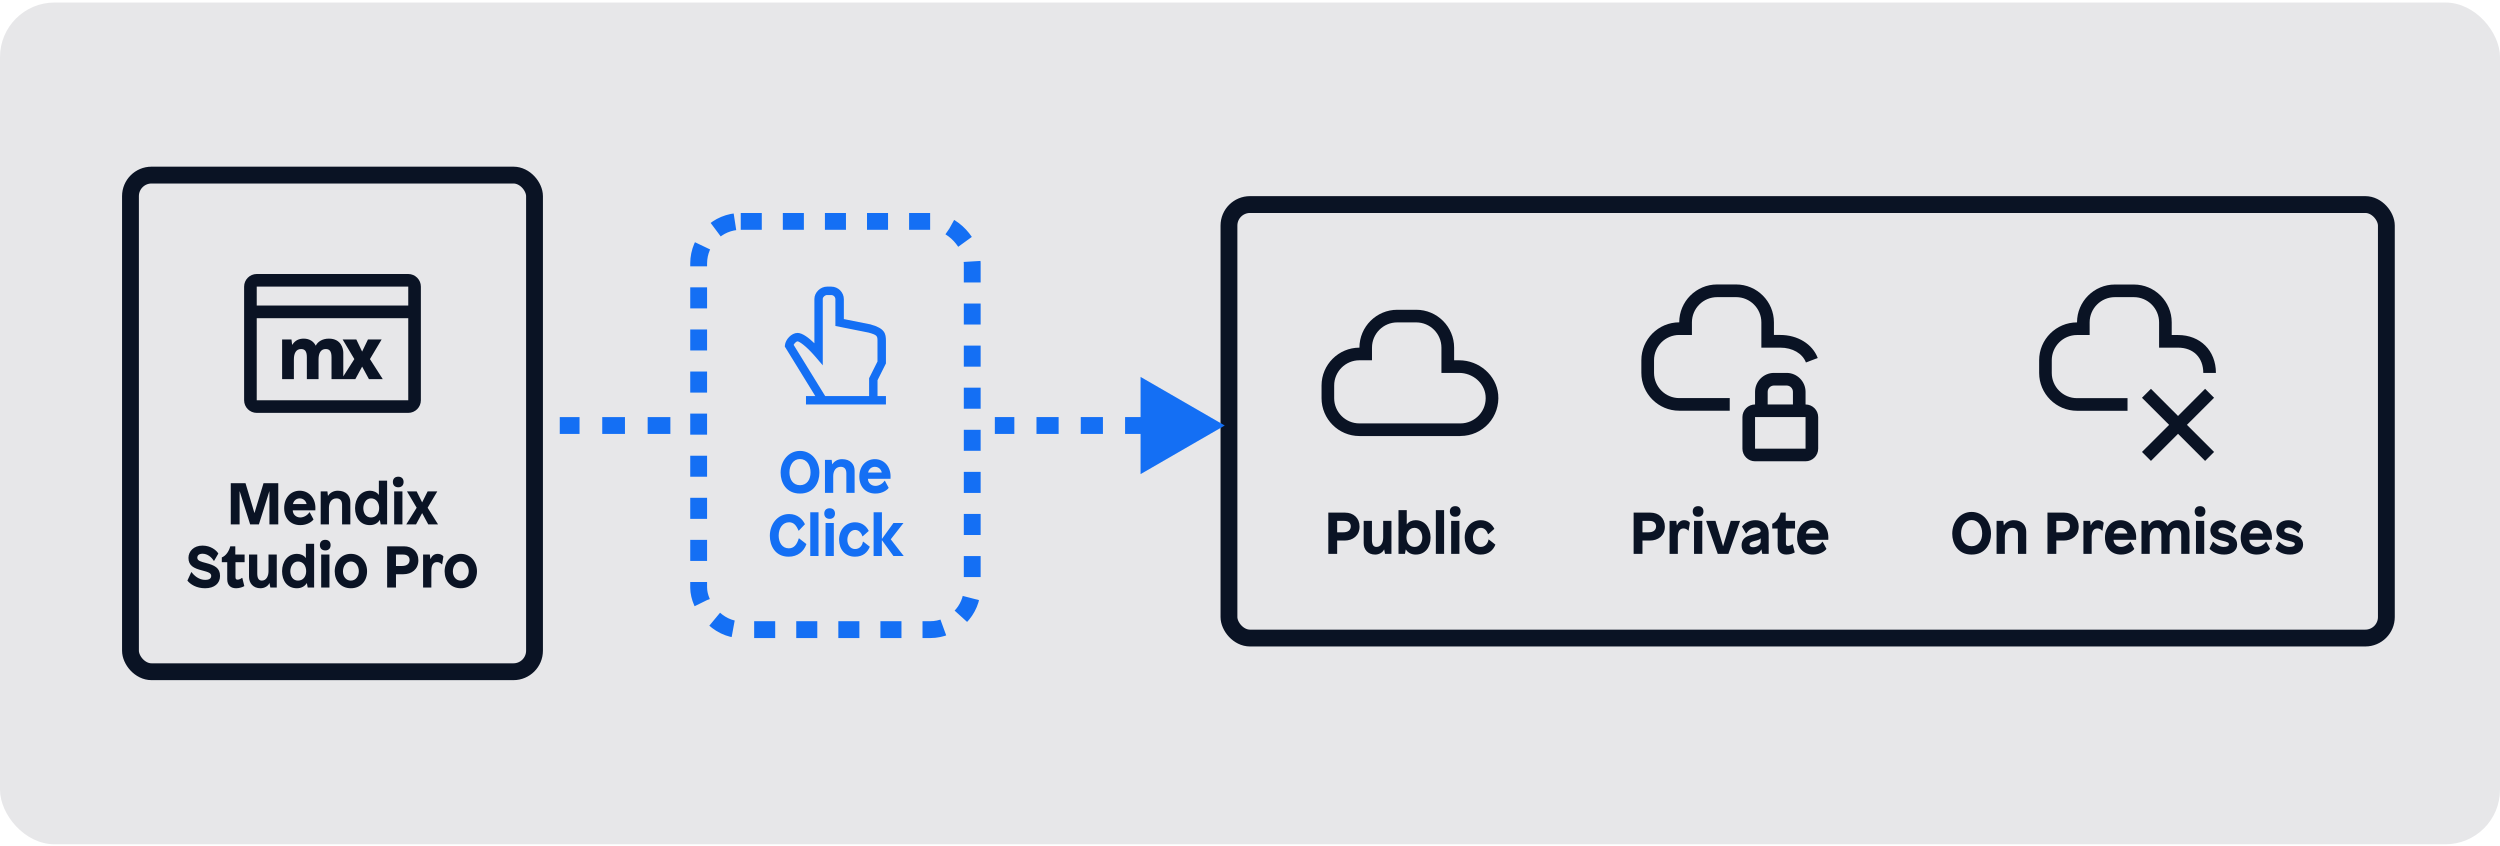 <svg width="594" height="201" viewBox="0 0 594 201" fill="none" xmlns="http://www.w3.org/2000/svg">
<rect y="0.602" width="594" height="200" rx="12.963" fill="#E7E7E9"/>
<path d="M347 103.602H323C318.035 103.602 314 99.567 314 94.602V91.602C314 86.637 318.035 82.602 323 82.602C323 77.637 327.035 73.602 332 73.602H336.5C341.465 73.602 345.5 77.637 345.5 82.602V85.602H346.685C351.455 85.602 355.535 89.172 355.97 93.717C356.21 96.252 355.37 98.772 353.675 100.647C351.965 102.522 349.55 103.587 347.015 103.587L347 103.602ZM323 85.602C319.685 85.602 317 88.287 317 91.602V94.602C317 97.917 319.685 100.602 323 100.602H347C348.68 100.602 350.3 99.882 351.44 98.637C352.595 97.377 353.135 95.727 352.97 94.002C352.685 90.972 349.91 88.602 346.67 88.602H342.485V82.602C342.485 79.287 339.8 76.602 336.485 76.602H331.985C328.67 76.602 325.985 79.287 325.985 82.602V85.602H322.985H323Z" fill="#0A1324"/>
<path d="M319.599 121.802H315.609V131.602H317.709V128.438H319.459C321.447 128.438 323.029 127.262 323.029 125.12C323.029 123.048 321.545 121.802 319.599 121.802ZM317.709 126.478V123.762H319.375C320.523 123.762 320.943 124.364 320.943 125.064C320.943 125.904 320.355 126.478 319.123 126.478H317.709ZM329.079 131.602H330.605V123.762H328.645V127.724C328.645 128.928 328.099 129.95 327.063 129.95C326.307 129.95 325.971 129.39 325.971 128.228V123.762H324.011V129.04C324.011 130.538 324.991 131.77 326.741 131.77C327.651 131.77 328.533 131.28 328.841 130.566H328.883L329.079 131.602ZM334.273 124.574H334.245V121.214H332.285V131.602H333.811L334.007 130.566H334.049C334.455 131.252 335.267 131.77 336.387 131.77C338.613 131.77 339.901 130.034 339.901 127.724C339.901 125.4 338.529 123.594 336.331 123.594C335.533 123.594 334.693 123.958 334.273 124.574ZM336.107 125.414C337.339 125.414 337.941 126.674 337.941 127.724C337.941 128.914 337.339 129.95 336.107 129.95C334.931 129.95 334.175 129.026 334.175 127.724C334.175 126.45 334.889 125.414 336.107 125.414ZM341.158 131.602H343.118V121.214H341.158V131.602ZM345.775 120.262C344.949 120.262 344.487 120.766 344.487 121.522C344.487 122.264 344.949 122.782 345.775 122.782C346.573 122.782 347.035 122.264 347.035 121.522C347.035 120.766 346.573 120.262 345.775 120.262ZM344.795 131.602H346.755V123.762H344.795V131.602ZM351.82 123.594C349.65 123.594 348.012 125.288 348.012 127.738C348.012 129.964 349.37 131.77 351.792 131.77C353.71 131.77 354.788 130.706 355.306 129.404L353.766 128.2H353.668C353.514 129.18 352.87 129.95 351.792 129.95C350.686 129.95 349.972 128.956 349.972 127.752C349.972 126.534 350.714 125.414 351.834 125.414C352.674 125.414 353.262 126.044 353.542 126.912H353.64L355.054 125.652C354.578 124.658 353.528 123.594 351.82 123.594Z" fill="#0A1324"/>
<path fill-rule="evenodd" clip-rule="evenodd" d="M402 79.601H399V79.586C395.685 79.586 393 82.271 393 85.586V88.586C393 91.901 395.685 94.586 399 94.586H410.985V97.586H398.985C394.02 97.586 389.985 93.551 389.985 88.586V85.586C389.985 80.621 394.02 76.586 398.985 76.586C398.985 71.621 403.02 67.586 407.985 67.586H412.485C417.45 67.586 421.485 71.621 421.485 76.586V79.586H422.985C427.14 79.586 430.635 81.746 431.895 85.061L429.09 86.126C428.28 83.981 425.895 82.601 423 82.601H418.5V76.601C418.5 73.286 415.815 70.601 412.5 70.601H408C404.685 70.601 402 73.286 402 76.601V79.601ZM429 93.102V96.102C430.65 96.102 432 97.452 432 99.102V106.602C432 108.252 430.65 109.602 429 109.602H417C415.35 109.602 414 108.252 414 106.602V99.102C414 97.452 415.35 96.102 417 96.102V93.102C417 90.627 419.025 88.602 421.5 88.602H424.5C426.975 88.602 429 90.627 429 93.102ZM421.5 91.602C420.675 91.602 420 92.277 420 93.102V96.102H426V93.102C426 92.277 425.325 91.602 424.5 91.602H421.5ZM417 99.102V106.602H429V99.102H417Z" fill="#0A1324"/>
<path d="M392.14 121.802H388.15V131.602H390.25V128.438H392C393.988 128.438 395.57 127.262 395.57 125.12C395.57 123.048 394.086 121.802 392.14 121.802ZM390.25 126.478V123.762H391.916C393.064 123.762 393.484 124.364 393.484 125.064C393.484 125.904 392.896 126.478 391.664 126.478H390.25ZM400.178 123.594C399.31 123.594 398.764 124.126 398.456 124.798H398.414L398.288 123.762H396.692V131.602H398.652V127.612C398.652 126.394 399.03 125.554 400.01 125.554C400.486 125.554 400.92 125.82 401.116 126.072H401.214L401.522 124.21C401.256 123.846 400.752 123.594 400.178 123.594ZM403.482 120.262C402.656 120.262 402.194 120.766 402.194 121.522C402.194 122.264 402.656 122.782 403.482 122.782C404.28 122.782 404.742 122.264 404.742 121.522C404.742 120.766 404.28 120.262 403.482 120.262ZM402.502 131.602H404.462V123.762H402.502V131.602ZM408.141 131.602H410.661L413.447 123.762H411.221L409.415 129.754H409.387L407.595 123.762H405.369L408.141 131.602ZM417.091 123.594C415.663 123.594 414.557 124.252 413.899 125.12L414.837 126.73H414.935C415.411 125.96 416.209 125.33 417.077 125.33C417.945 125.33 418.323 125.694 418.323 126.142C418.323 126.562 418.001 126.716 416.181 127.108C414.417 127.5 413.801 128.382 413.801 129.586C413.801 130.902 414.571 131.77 416.181 131.77C417.259 131.77 418.057 131.322 418.477 130.566H418.519L418.715 131.602H420.241V126.618C420.241 124.616 418.855 123.594 417.091 123.594ZM418.309 127.906H418.337V128.746C418.337 129.446 417.511 130.02 416.531 130.02C415.957 130.02 415.691 129.782 415.691 129.404C415.691 129.026 415.929 128.746 416.783 128.55C417.637 128.354 418.183 128.172 418.309 127.906ZM426.501 123.762H424.289V121.802H423.099C422.763 122.992 422.105 124.028 421.083 124.448V125.582H422.371V129.614C422.371 131.154 423.295 131.77 424.485 131.77C425.311 131.77 426.081 131.476 426.431 131.252L425.955 129.32H425.857C425.549 129.558 425.171 129.726 424.835 129.726C424.485 129.726 424.331 129.572 424.331 129.124V125.582H426.501V123.762ZM430.688 123.594C428.588 123.594 426.992 125.232 426.992 127.738C426.992 130.216 428.56 131.77 430.814 131.77C432.522 131.77 433.656 130.888 433.964 130.412L433.068 128.732H432.97C432.634 129.306 431.766 129.95 430.814 129.95C429.82 129.95 429.036 129.222 429.036 128.256H434.398C434.398 128.256 434.412 127.92 434.412 127.696C434.412 125.246 432.788 123.594 430.688 123.594ZM430.688 125.414C431.724 125.414 432.256 126.254 432.312 126.772H429.064C429.176 126.24 429.652 125.414 430.688 125.414Z" fill="#0A1324"/>
<path fill-rule="evenodd" clip-rule="evenodd" d="M496.5 79.602H493.5C490.185 79.602 487.5 82.287 487.5 85.602V88.602C487.5 91.917 490.185 94.602 493.5 94.602H505.5V97.602H493.5C488.535 97.602 484.5 93.567 484.5 88.602V85.602C484.5 80.637 488.535 76.602 493.5 76.602C493.5 71.637 497.535 67.602 502.5 67.602H507C511.965 67.602 516 71.637 516 76.602V79.602H517.5C522.795 79.602 526.5 83.307 526.5 88.602H523.5C523.5 84.957 521.145 82.602 517.5 82.602H513V76.602C513 73.287 510.315 70.602 507 70.602H502.5C499.185 70.602 496.5 73.287 496.5 76.602V79.602ZM517.5 98.832L523.935 92.382L526.065 94.512L519.615 100.947L526.065 107.382L523.935 109.512L517.5 103.077L511.065 109.512L508.935 107.382L515.385 100.947L508.935 94.512L511.065 92.382L517.5 98.832Z" fill="#0A1324"/>
<path d="M468.459 121.634C465.771 121.634 463.853 123.958 463.853 126.814C463.853 129.208 465.211 131.77 468.459 131.77C471.707 131.77 473.065 129.208 473.065 126.814C473.065 123.958 471.147 121.634 468.459 121.634ZM468.459 123.566C470.069 123.566 470.965 125.022 470.965 126.744C470.965 128.438 470.111 129.782 468.459 129.782C466.807 129.782 465.953 128.424 465.953 126.744C465.953 125.036 466.849 123.566 468.459 123.566ZM478.449 123.594C477.483 123.594 476.629 124.042 476.153 124.798H476.111L475.985 123.762H474.389V131.602H476.349V127.64C476.349 126.366 476.979 125.414 478.141 125.414C478.939 125.414 479.471 125.876 479.471 126.954V131.602H481.431V126.324C481.431 124.826 480.451 123.594 478.449 123.594ZM490.468 121.802H486.478V131.602H488.578V128.438H490.328C492.316 128.438 493.898 127.262 493.898 125.12C493.898 123.048 492.414 121.802 490.468 121.802ZM488.578 126.478V123.762H490.244C491.392 123.762 491.812 124.364 491.812 125.064C491.812 125.904 491.224 126.478 489.992 126.478H488.578ZM498.506 123.594C497.638 123.594 497.092 124.126 496.784 124.798H496.742L496.616 123.762H495.02V131.602H496.98V127.612C496.98 126.394 497.358 125.554 498.338 125.554C498.814 125.554 499.248 125.82 499.444 126.072H499.542L499.85 124.21C499.584 123.846 499.08 123.594 498.506 123.594ZM503.833 123.594C501.733 123.594 500.137 125.232 500.137 127.738C500.137 130.216 501.705 131.77 503.959 131.77C505.667 131.77 506.801 130.888 507.109 130.412L506.213 128.732H506.115C505.779 129.306 504.911 129.95 503.959 129.95C502.965 129.95 502.181 129.222 502.181 128.256H507.543C507.543 128.256 507.557 127.92 507.557 127.696C507.557 125.246 505.933 123.594 503.833 123.594ZM503.833 125.414C504.869 125.414 505.401 126.254 505.457 126.772H502.209C502.321 126.24 502.797 125.414 503.833 125.414ZM517.383 123.594C516.333 123.594 515.465 124.14 515.031 124.966H514.989C514.611 124.168 513.897 123.594 512.805 123.594C511.699 123.594 511.097 124 510.593 124.798H510.537L510.411 123.762H508.815V131.602H510.775V127.626C510.775 126.464 511.251 125.414 512.343 125.414C513.127 125.414 513.547 126.002 513.547 127.122V131.602H515.507V127.626C515.507 126.464 515.983 125.414 517.047 125.414C517.817 125.414 518.265 126.002 518.265 127.136V131.602H520.225V126.324C520.225 125.218 519.735 123.594 517.383 123.594ZM522.742 120.262C521.916 120.262 521.454 120.766 521.454 121.522C521.454 122.264 521.916 122.782 522.742 122.782C523.54 122.782 524.002 122.264 524.002 121.522C524.002 120.766 523.54 120.262 522.742 120.262ZM521.762 131.602H523.722V123.762H521.762V131.602ZM528.073 123.594C526.239 123.594 525.189 124.714 525.189 125.988C525.189 127.262 526.029 128.004 527.877 128.438C529.361 128.788 529.585 128.942 529.585 129.306C529.585 129.712 529.193 129.95 528.325 129.95C527.387 129.95 526.505 129.362 525.875 128.732H525.777L524.979 130.384C525.595 131.042 526.757 131.77 528.465 131.77C530.173 131.77 531.545 130.874 531.545 129.418C531.545 127.906 530.551 127.36 528.591 126.898C527.191 126.562 527.079 126.394 527.079 126.03C527.079 125.694 527.401 125.344 528.115 125.344C528.829 125.344 529.669 125.806 530.355 126.646H530.453L531.251 125.022C530.845 124.532 529.683 123.594 528.073 123.594ZM536.085 123.594C533.985 123.594 532.389 125.232 532.389 127.738C532.389 130.216 533.957 131.77 536.211 131.77C537.919 131.77 539.053 130.888 539.361 130.412L538.465 128.732H538.367C538.031 129.306 537.163 129.95 536.211 129.95C535.217 129.95 534.433 129.222 534.433 128.256H539.795C539.795 128.256 539.809 127.92 539.809 127.696C539.809 125.246 538.185 123.594 536.085 123.594ZM536.085 125.414C537.121 125.414 537.653 126.254 537.709 126.772H534.461C534.573 126.24 535.049 125.414 536.085 125.414ZM543.741 123.594C541.907 123.594 540.857 124.714 540.857 125.988C540.857 127.262 541.697 128.004 543.545 128.438C545.029 128.788 545.253 128.942 545.253 129.306C545.253 129.712 544.861 129.95 543.993 129.95C543.055 129.95 542.173 129.362 541.543 128.732H541.445L540.647 130.384C541.263 131.042 542.425 131.77 544.133 131.77C545.841 131.77 547.213 130.874 547.213 129.418C547.213 127.906 546.219 127.36 544.259 126.898C542.859 126.562 542.747 126.394 542.747 126.03C542.747 125.694 543.069 125.344 543.783 125.344C544.497 125.344 545.337 125.806 546.023 126.646H546.121L546.919 125.022C546.513 124.532 545.351 123.594 543.741 123.594Z" fill="#0A1324"/>
<rect x="292" y="48.602" width="275" height="103" rx="5" stroke="#0A1324" stroke-width="4"/>
<path d="M291 101.102L271 89.555V112.649L291 101.102ZM238.375 99.102H236.375V103.102H238.375V99.102ZM283.106 99.102H277.844V103.102H283.106V99.102ZM272.581 99.102H267.319V103.102H272.581V99.102ZM262.056 99.102H256.794V103.102H262.056V99.102ZM251.531 99.102H246.269V103.102H251.531V99.102ZM241.006 99.102H238.375V103.102H241.006V99.102Z" fill="#146FF4"/>
<path d="M135 99.102H133V103.102H135V99.102ZM167.375 99.102H164.677V103.102H167.375V99.102ZM159.281 99.102H153.885V103.102H159.281V99.102ZM148.49 99.102H143.094V103.102H148.49V99.102ZM137.698 99.102H135V103.102H137.698V99.102Z" fill="#146FF4"/>
<path d="M206.87 77.082L200.5 75.812V71.102C200.5 69.452 199.15 68.102 197.5 68.102H196.5C194.93 68.102 193.5 69.492 193.5 71.022V81.562C192.19 80.292 190.66 79.102 189.5 79.102C188.03 79.102 186.62 80.702 186.5 82.012L186.47 82.342L193.71 94.102H191.5V96.102H210.5V94.102H208.5V90.342L210.5 86.352V81.042C210.5 79.262 210.25 78.022 206.87 77.092V77.082ZM208.5 85.872L206.5 89.862V94.102H196.06L188.57 81.942C188.76 81.542 189.25 81.102 189.49 81.102C189.87 81.122 191.4 82.042 193.73 84.752L195.49 86.802V71.022C195.49 70.552 196.06 70.102 196.49 70.102H197.49C198.04 70.102 198.49 70.552 198.49 71.102V77.452L206.4 79.032C208.49 79.612 208.49 79.862 208.49 81.102V85.872H208.5Z" fill="#146FF4"/>
<path d="M190.081 107.134C187.393 107.134 185.475 109.458 185.475 112.314C185.475 114.708 186.833 117.27 190.081 117.27C193.329 117.27 194.687 114.708 194.687 112.314C194.687 109.458 192.769 107.134 190.081 107.134ZM190.081 109.066C191.691 109.066 192.587 110.522 192.587 112.244C192.587 113.938 191.733 115.282 190.081 115.282C188.429 115.282 187.575 113.924 187.575 112.244C187.575 110.536 188.471 109.066 190.081 109.066ZM200.071 109.094C199.105 109.094 198.251 109.542 197.775 110.298H197.733L197.607 109.262H196.011V117.102H197.971V113.14C197.971 111.866 198.601 110.914 199.763 110.914C200.561 110.914 201.093 111.376 201.093 112.454V117.102H203.053V111.824C203.053 110.326 202.073 109.094 200.071 109.094ZM207.873 109.094C205.773 109.094 204.177 110.732 204.177 113.238C204.177 115.716 205.745 117.27 207.999 117.27C209.707 117.27 210.841 116.388 211.149 115.912L210.253 114.232H210.155C209.819 114.806 208.951 115.45 207.999 115.45C207.005 115.45 206.221 114.722 206.221 113.756H211.583C211.583 113.756 211.597 113.42 211.597 113.196C211.597 110.746 209.973 109.094 207.873 109.094ZM207.873 110.914C208.909 110.914 209.441 111.754 209.497 112.272H206.249C206.361 111.74 206.837 110.914 207.873 110.914ZM187.49 122.134C184.732 122.134 182.912 124.556 182.912 127.314C182.912 129.568 184.116 132.27 187.378 132.27C189.534 132.27 191.004 131.024 191.606 129.274L189.884 127.93H189.786C189.324 129.512 188.568 130.282 187.42 130.282C185.782 130.282 185.012 128.812 185.012 127.244C185.012 125.466 185.992 124.094 187.49 124.094C188.61 124.094 189.226 124.864 189.716 126.068H189.814L191.256 124.556C190.71 123.394 189.52 122.134 187.49 122.134ZM192.518 132.102H194.478V121.714H192.518V132.102ZM197.134 120.762C196.308 120.762 195.846 121.266 195.846 122.022C195.846 122.764 196.308 123.282 197.134 123.282C197.932 123.282 198.394 122.764 198.394 122.022C198.394 121.266 197.932 120.762 197.134 120.762ZM196.154 132.102H198.114V124.262H196.154V132.102ZM203.179 124.094C201.009 124.094 199.371 125.788 199.371 128.238C199.371 130.464 200.729 132.27 203.151 132.27C205.069 132.27 206.147 131.206 206.665 129.904L205.125 128.7H205.027C204.873 129.68 204.229 130.45 203.151 130.45C202.045 130.45 201.331 129.456 201.331 128.252C201.331 127.034 202.073 125.914 203.193 125.914C204.033 125.914 204.621 126.544 204.901 127.412H204.999L206.413 126.152C205.937 125.158 204.887 124.094 203.179 124.094ZM209.572 128.014H209.544V121.714H207.57V132.102H209.53V128.378H209.572L212.274 132.102H214.724L211.644 128.14L214.668 124.262H212.288L209.572 128.014Z" fill="#146FF4"/>
<rect x="166" y="52.602" width="65" height="97" rx="10" stroke="#146FF4" stroke-width="4" stroke-dasharray="5 5"/>
<path fill-rule="evenodd" clip-rule="evenodd" d="M61 65.102H97C98.65 65.102 100 66.452 100 68.102V95.102C100 96.752 98.65 98.102 97 98.102H61C59.35 98.102 58 96.752 58 95.102V68.102C58 66.452 59.35 65.102 61 65.102ZM97 72.602V68.102H61V72.602H97ZM61 75.602V95.102H97V75.602H61ZM75.048 82.106C75.469 81.231 76.547 80.457 78.147 80.457C81.044 80.457 81.566 82.83 81.566 83.822V89.421L84.191 85.32L81.412 80.659H84.663L86.044 83.536L87.425 80.659H90.676L87.897 85.32L90.945 90.081H87.661L86.044 87.103L84.427 90.081H81.566H81.143H78.77V84.882C78.77 83.402 78.265 82.931 77.389 82.931C76.21 82.931 75.688 83.923 75.688 85.387V90.081H72.909V84.882C72.909 83.402 72.404 82.931 71.528 82.931C70.349 82.931 69.827 83.94 69.827 85.387V90.081H67.031V80.659H69.254L69.406 81.904H69.456C70.096 80.895 71.006 80.457 72.168 80.457C73.6 80.457 74.559 81.198 74.997 82.106H75.048Z" fill="#0A1324"/>
<path d="M64.015 124.602H66.115V114.802H62.615L60.473 121.872H60.445L58.331 114.802H54.831V124.602H56.931V116.748H56.959L59.437 124.602H61.509L63.987 116.748H64.015V124.602ZM71.215 116.594C69.115 116.594 67.519 118.232 67.519 120.738C67.519 123.216 69.087 124.77 71.341 124.77C73.049 124.77 74.183 123.888 74.491 123.412L73.595 121.732H73.497C73.161 122.306 72.293 122.95 71.341 122.95C70.347 122.95 69.563 122.222 69.563 121.256H74.925C74.925 121.256 74.939 120.92 74.939 120.696C74.939 118.246 73.315 116.594 71.215 116.594ZM71.215 118.414C72.251 118.414 72.783 119.254 72.839 119.772H69.591C69.703 119.24 70.179 118.414 71.215 118.414ZM80.256 116.594C79.29 116.594 78.436 117.042 77.96 117.798H77.918L77.792 116.762H76.196V124.602H78.156V120.64C78.156 119.366 78.786 118.414 79.948 118.414C80.746 118.414 81.278 118.876 81.278 119.954V124.602H83.238V119.324C83.238 117.826 82.258 116.594 80.256 116.594ZM90.452 124.602H91.978V114.214H90.018V117.574H89.99C89.57 116.958 88.73 116.594 87.932 116.594C85.734 116.594 84.362 118.4 84.362 120.724C84.362 123.034 85.65 124.77 87.876 124.77C88.996 124.77 89.808 124.252 90.214 123.566H90.256L90.452 124.602ZM88.156 118.414C89.374 118.414 90.088 119.45 90.088 120.724C90.088 122.026 89.332 122.95 88.156 122.95C86.924 122.95 86.322 121.914 86.322 120.724C86.322 119.674 86.924 118.414 88.156 118.414ZM94.635 113.262C93.809 113.262 93.347 113.766 93.347 114.522C93.347 115.264 93.809 115.782 94.635 115.782C95.433 115.782 95.895 115.264 95.895 114.522C95.895 113.766 95.433 113.262 94.635 113.262ZM93.655 124.602H95.615V116.762H93.655V124.602ZM104.082 124.602L101.604 120.64L103.9 116.762H101.604L100.302 119.366L99 116.762H96.704L99 120.64L96.522 124.602H98.846L100.302 121.914L101.758 124.602H104.082ZM48.11 129.634C46.038 129.634 44.778 130.992 44.778 132.56C44.778 134.394 46.052 135.024 47.942 135.514C49.538 135.934 50.182 136.144 50.182 136.844C50.182 137.6 49.412 137.782 48.768 137.782C47.242 137.782 46.108 136.746 45.534 135.962H45.436L44.526 137.95C45.226 138.846 46.682 139.77 48.726 139.77C50.938 139.77 52.282 138.622 52.282 136.844C52.282 134.926 50.966 134.296 48.922 133.764C47.858 133.484 46.878 133.26 46.878 132.532C46.878 131.93 47.326 131.566 48.124 131.566C49.314 131.566 50.28 132.406 50.784 133.246H50.882L51.876 131.524C51.442 130.768 50.098 129.634 48.11 129.634ZM58.12 131.762H55.908V129.802H54.718C54.382 130.992 53.724 132.028 52.702 132.448V133.582H53.99V137.614C53.99 139.154 54.914 139.77 56.104 139.77C56.93 139.77 57.7 139.476 58.05 139.252L57.574 137.32H57.476C57.168 137.558 56.79 137.726 56.454 137.726C56.104 137.726 55.95 137.572 55.95 137.124V133.582H58.12V131.762ZM64.233 139.602H65.759V131.762H63.799V135.724C63.799 136.928 63.253 137.95 62.217 137.95C61.461 137.95 61.125 137.39 61.125 136.228V131.762H59.165V137.04C59.165 138.538 60.145 139.77 61.895 139.77C62.805 139.77 63.687 139.28 63.995 138.566H64.037L64.233 139.602ZM73.11 139.602H74.636V129.214H72.676V132.574H72.648C72.228 131.958 71.388 131.594 70.59 131.594C68.392 131.594 67.02 133.4 67.02 135.724C67.02 138.034 68.308 139.77 70.534 139.77C71.654 139.77 72.466 139.252 72.872 138.566H72.914L73.11 139.602ZM70.814 133.414C72.032 133.414 72.746 134.45 72.746 135.724C72.746 137.026 71.99 137.95 70.814 137.95C69.582 137.95 68.98 136.914 68.98 135.724C68.98 134.674 69.582 133.414 70.814 133.414ZM77.293 128.262C76.467 128.262 76.005 128.766 76.005 129.522C76.005 130.264 76.467 130.782 77.293 130.782C78.091 130.782 78.553 130.264 78.553 129.522C78.553 128.766 78.091 128.262 77.293 128.262ZM76.313 139.602H78.273V131.762H76.313V139.602ZM83.379 131.594C81.153 131.594 79.529 133.372 79.529 135.752C79.529 138.062 81.041 139.77 83.365 139.77C85.717 139.77 87.215 138.034 87.215 135.752C87.215 133.386 85.605 131.594 83.379 131.594ZM83.379 133.414C84.541 133.414 85.255 134.52 85.255 135.724C85.255 136.914 84.541 137.95 83.351 137.95C82.231 137.95 81.489 137.012 81.489 135.766C81.489 134.52 82.217 133.414 83.379 133.414ZM95.974 129.802H91.984V139.602H94.084V136.438H95.834C97.822 136.438 99.404 135.262 99.404 133.12C99.404 131.048 97.92 129.802 95.974 129.802ZM94.084 134.478V131.762H95.75C96.898 131.762 97.318 132.364 97.318 133.064C97.318 133.904 96.73 134.478 95.498 134.478H94.084ZM104.012 131.594C103.144 131.594 102.598 132.126 102.29 132.798H102.248L102.122 131.762H100.526V139.602H102.486V135.612C102.486 134.394 102.864 133.554 103.844 133.554C104.32 133.554 104.754 133.82 104.95 134.072H105.048L105.356 132.21C105.09 131.846 104.586 131.594 104.012 131.594ZM109.493 131.594C107.267 131.594 105.643 133.372 105.643 135.752C105.643 138.062 107.155 139.77 109.479 139.77C111.831 139.77 113.329 138.034 113.329 135.752C113.329 133.386 111.719 131.594 109.493 131.594ZM109.493 133.414C110.655 133.414 111.369 134.52 111.369 135.724C111.369 136.914 110.655 137.95 109.465 137.95C108.345 137.95 107.603 137.012 107.603 135.766C107.603 134.52 108.331 133.414 109.493 133.414Z" fill="#0A1324"/>
<rect x="31" y="41.602" width="96" height="118" rx="5" stroke="#0A1324" stroke-width="4"/>
</svg>

